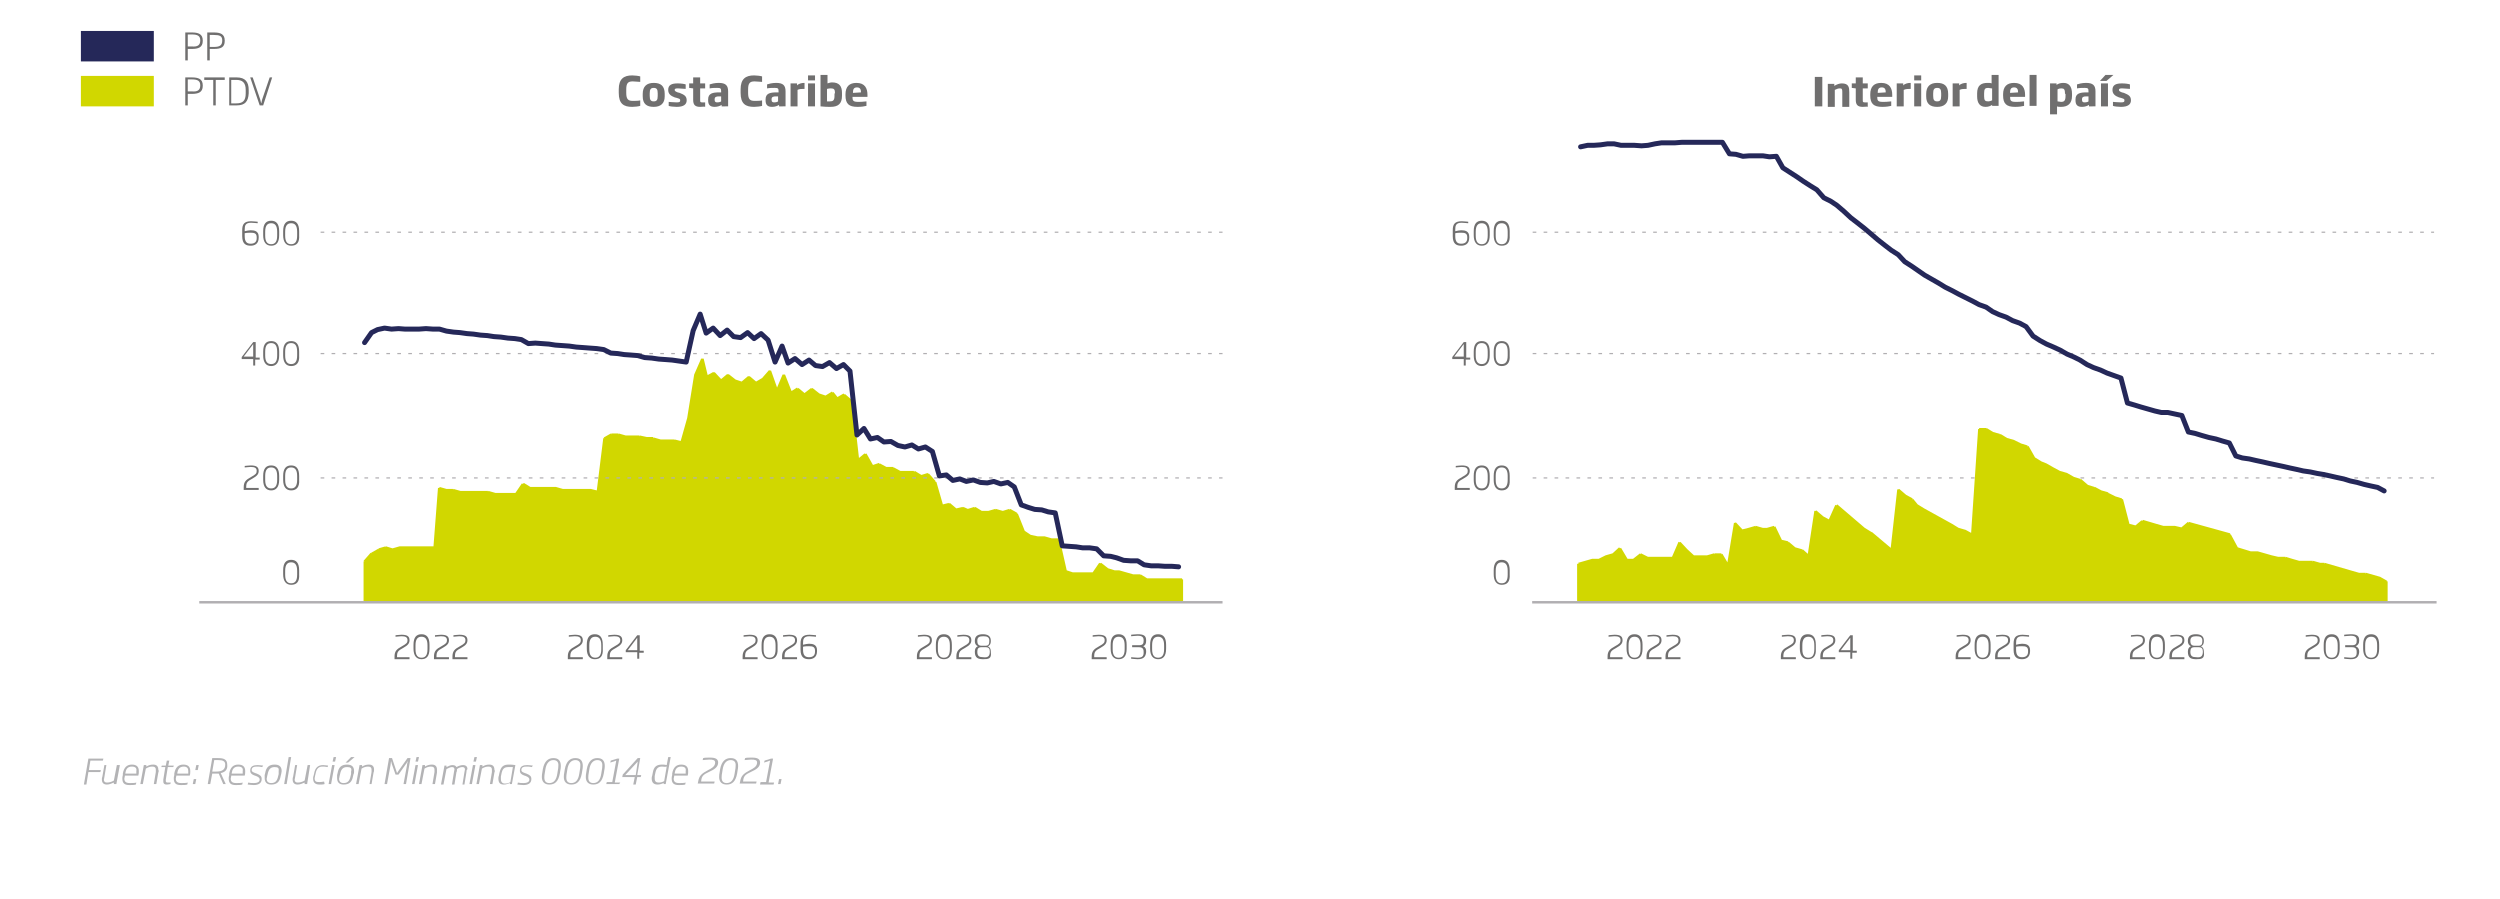 <?xml version="1.0" encoding="utf-8"?>
<!-- Generator: Adobe Illustrator 24.2.3, SVG Export Plug-In . SVG Version: 6.00 Build 0)  -->
<svg version="1.1" id="Capa_1" xmlns="http://www.w3.org/2000/svg" xmlns:xlink="http://www.w3.org/1999/xlink" x="0px" y="0px"
	 viewBox="0 0 500.6 180" style="enable-background:new 0 0 500.6 180;" xml:space="preserve">
<style type="text/css">
	.st0{fill:#B3B3B5;}
	.st1{fill:#706F6F;}
	.st2{clip-path:url(#SVGID_2_);}
	.st3{fill:#252859;}
	.st4{fill:#D1D700;}
	.st5{fill:none;stroke:#B1AFB2;stroke-width:0.247;stroke-miterlimit:10;stroke-dasharray:0.733,1.461;}
	.st6{fill:none;stroke:#252859;stroke-linecap:round;stroke-linejoin:round;stroke-miterlimit:10;}
	.st7{fill:none;stroke:#B1AFB2;stroke-width:0.496;stroke-miterlimit:10;}
</style>
<g>
	<path class="st0" d="M20.6,152.3h-2.5l-0.3,1.9h2.4l-0.1,0.4h-2.4l-0.4,2.5h-0.5l0.9-5.2h3L20.6,152.3z"/>
	<path class="st0" d="M23.3,157h-0.5l0-0.3c-0.5,0.2-0.9,0.4-1.4,0.4c-0.7,0-1-0.4-1-1c0-0.2,0-0.4,0.1-0.6l0.4-2.3h0.4l-0.4,2.4
		c0,0.2-0.1,0.4-0.1,0.5c0,0.4,0.2,0.6,0.6,0.6c0.4,0,0.9-0.1,1.4-0.4l0.6-3.1H24L23.3,157z"/>
	<path class="st0" d="M27.7,155.3H25l0,0.1c0,0.2-0.1,0.3-0.1,0.5c0,0.6,0.3,0.9,1.1,0.9c0.4,0,1,0,1.3-0.1l-0.1,0.4
		c-0.3,0.1-0.8,0.1-1.3,0.1c-1,0-1.4-0.4-1.4-1.3c0-0.2,0-0.4,0.1-0.7l0-0.3c0.2-1.2,0.8-1.8,1.8-1.8c0.9,0,1.4,0.4,1.4,1.3
		C27.8,154.7,27.8,155,27.7,155.3z M26.4,153.5c-0.9,0-1.2,0.6-1.3,1.3l0,0.1h2.2c0-0.2,0-0.4,0-0.5
		C27.4,153.9,27.2,153.5,26.4,153.5z"/>
	<path class="st0" d="M31.7,154.7l-0.4,2.3h-0.5l0.4-2.4c0-0.2,0-0.3,0-0.5c0-0.4-0.2-0.6-0.7-0.6c-0.4,0-0.8,0.1-1.3,0.4l-0.6,3.1
		h-0.5l0.7-3.8h0.5l0,0.3c0.5-0.3,0.9-0.4,1.4-0.4c0.7,0,1,0.4,1,1C31.8,154.3,31.8,154.5,31.7,154.7z"/>
	<path class="st0" d="M34.7,153.6h-1.1l-0.4,2.5c0,0.2,0,0.3,0,0.3c0,0.2,0.1,0.3,0.4,0.3c0.2,0,0.4,0,0.6,0l-0.1,0.3
		c-0.1,0-0.4,0.1-0.7,0.1c-0.5,0-0.7-0.2-0.7-0.6c0-0.1,0-0.2,0-0.4l0.4-2.5l-0.8,0l0.1-0.3h0.8l0.2-1h0.5l-0.2,1h1.1L34.7,153.6z"
		/>
	<path class="st0" d="M38,155.3h-2.7l0,0.1c0,0.2-0.1,0.3-0.1,0.5c0,0.6,0.3,0.9,1.1,0.9c0.4,0,1,0,1.3-0.1l-0.1,0.4
		c-0.3,0.1-0.8,0.1-1.3,0.1c-1,0-1.4-0.4-1.4-1.3c0-0.2,0-0.4,0.1-0.7l0-0.3c0.2-1.2,0.8-1.8,1.8-1.8c0.9,0,1.4,0.4,1.4,1.3
		C38.1,154.7,38.1,155,38,155.3z M36.8,153.5c-0.9,0-1.2,0.6-1.3,1.3l0,0.1h2.2c0-0.2,0-0.4,0-0.5C37.7,153.9,37.5,153.5,36.8,153.5
		z"/>
	<path class="st0" d="M38.6,157l0.2-1h0.5l-0.2,1H38.6z M39.1,154.2l0.2-1h0.5l-0.2,1H39.1z"/>
	<path class="st0" d="M44.2,154.8l1,2.2h-0.5l-0.9-2.1c-0.2,0-0.4,0-0.5,0c-0.3,0-0.5,0-0.8,0l-0.4,2.1h-0.5l0.9-5.2
		c0.4,0,0.8,0,1.2,0c1,0,1.8,0.2,1.8,1.3C45.6,154,45.2,154.6,44.2,154.8z M43.7,152.2c-0.3,0-0.6,0-0.8,0l-0.4,2.3
		c0.3,0,0.5,0,0.8,0c1.2,0,1.8-0.4,1.8-1.4C45.1,152.4,44.6,152.2,43.7,152.2z"/>
	<path class="st0" d="M49,155.3h-2.7l0,0.1c0,0.2-0.1,0.3-0.1,0.5c0,0.6,0.3,0.9,1.1,0.9c0.4,0,1,0,1.3-0.1l-0.1,0.4
		c-0.3,0.1-0.8,0.1-1.3,0.1c-1,0-1.4-0.4-1.4-1.3c0-0.2,0-0.4,0.1-0.7l0-0.3c0.2-1.2,0.8-1.8,1.8-1.8c0.9,0,1.4,0.4,1.4,1.3
		C49.1,154.7,49.1,155,49,155.3z M47.7,153.5c-0.9,0-1.2,0.6-1.3,1.3l0,0.1h2.2c0-0.2,0-0.4,0-0.5C48.7,153.9,48.5,153.5,47.7,153.5
		z"/>
	<path class="st0" d="M52.5,153.6c-0.4-0.1-0.8-0.1-1.1-0.1c-0.5,0-1,0.1-1,0.7c0,0.3,0.2,0.4,0.7,0.6l0.3,0.1c0.7,0.3,1,0.5,1,1.1
		c0,0.8-0.6,1.2-1.6,1.2c-0.5,0-1-0.1-1.2-0.1l0.1-0.4c0.4,0.1,0.7,0.1,1.2,0.1c0.6,0,1.1-0.2,1.1-0.7c0-0.3-0.2-0.5-0.7-0.7
		l-0.3-0.1c-0.6-0.2-0.9-0.5-0.9-1c0-0.9,0.7-1.1,1.5-1.1c0.5,0,0.9,0.1,1.1,0.1L52.5,153.6z"/>
	<path class="st0" d="M56.3,155l-0.1,0.4c-0.2,1.2-0.8,1.7-1.9,1.7c-0.9,0-1.3-0.5-1.3-1.3c0-0.2,0-0.4,0-0.6l0.1-0.4
		c0.2-1.2,0.8-1.7,1.9-1.7c0.9,0,1.4,0.4,1.4,1.3C56.4,154.6,56.3,154.9,56.3,155z M55,153.6c-0.8,0-1.2,0.4-1.4,1.4l-0.1,0.4
		c0,0.2-0.1,0.4-0.1,0.5c0,0.6,0.3,0.9,0.9,0.9c0.8,0,1.2-0.4,1.4-1.4l0.1-0.4c0-0.2,0-0.4,0-0.5C55.9,153.8,55.7,153.6,55,153.6z"
		/>
	<path class="st0" d="M57.4,157h-0.5l0.9-5.4h0.5L57.4,157z"/>
	<path class="st0" d="M61.5,157H61l0-0.3c-0.5,0.2-0.9,0.4-1.4,0.4c-0.7,0-1-0.4-1-1c0-0.2,0-0.4,0.1-0.6l0.4-2.3h0.4l-0.4,2.4
		c0,0.2-0.1,0.4-0.1,0.5c0,0.4,0.2,0.6,0.6,0.6c0.4,0,0.9-0.1,1.4-0.4l0.6-3.1h0.5L61.5,157z"/>
	<path class="st0" d="M65.6,153.6c-0.5-0.1-0.8-0.1-1-0.1c-0.7,0-1.2,0.3-1.4,1.4l-0.1,0.4c0,0.2-0.1,0.4-0.1,0.5
		c0,0.7,0.3,0.8,0.9,0.8c0.2,0,0.5,0,1-0.1L65,157c-0.3,0.1-0.6,0.1-1,0.1c-0.9,0-1.3-0.4-1.3-1.2c0-0.2,0-0.4,0.1-0.6l0.1-0.4
		c0.2-1.2,0.8-1.7,1.8-1.7c0.4,0,0.8,0.1,1,0.1L65.6,153.6z"/>
	<path class="st0" d="M66.3,157h-0.5l0.7-3.8H67L66.3,157z M67.1,152.5h-0.5l0.2-0.9h0.5L67.1,152.5z"/>
	<path class="st0" d="M70.8,155l-0.1,0.4c-0.2,1.2-0.8,1.7-1.9,1.7c-0.9,0-1.3-0.5-1.3-1.3c0-0.2,0-0.4,0-0.6l0.1-0.4
		c0.2-1.2,0.8-1.7,1.9-1.7c0.9,0,1.4,0.4,1.4,1.3C70.9,154.6,70.9,154.9,70.8,155z M69.5,153.6c-0.8,0-1.2,0.4-1.4,1.4l-0.1,0.4
		c0,0.2-0.1,0.4-0.1,0.5c0,0.6,0.3,0.9,0.9,0.9c0.8,0,1.2-0.4,1.4-1.4l0.1-0.4c0-0.2,0-0.4,0-0.5C70.5,153.8,70.2,153.6,69.5,153.6z
		 M69.7,152.7h-0.5l1.1-1.1H71L69.7,152.7z"/>
	<path class="st0" d="M74.8,154.7l-0.4,2.3H74l0.4-2.4c0-0.2,0-0.3,0-0.5c0-0.4-0.2-0.6-0.7-0.6c-0.4,0-0.8,0.1-1.3,0.4l-0.6,3.1
		h-0.5l0.7-3.8h0.5l0,0.3c0.5-0.3,0.9-0.4,1.4-0.4c0.7,0,1,0.4,1,1C74.9,154.3,74.9,154.5,74.8,154.7z"/>
	<path class="st0" d="M81.3,157h-0.5l0.7-3.8c0-0.3,0.1-0.5,0.2-0.8h0c-0.2,0.2-0.3,0.5-0.5,0.7l-1.4,2h-0.6l-0.7-2
		c-0.1-0.2-0.1-0.5-0.2-0.7h0c0,0.3-0.1,0.5-0.1,0.8l-0.7,3.8h-0.5l0.9-5.2h0.6l0.8,2.4c0.1,0.2,0.1,0.4,0.2,0.6h0
		c0.1-0.2,0.3-0.4,0.4-0.6l1.7-2.4h0.6L81.3,157z"/>
	<path class="st0" d="M83,157h-0.5l0.7-3.8h0.5L83,157z M83.7,152.5h-0.5l0.2-0.9h0.5L83.7,152.5z"/>
	<path class="st0" d="M87.5,154.7l-0.4,2.3h-0.5l0.4-2.4c0-0.2,0-0.3,0-0.5c0-0.4-0.2-0.6-0.7-0.6c-0.4,0-0.8,0.1-1.3,0.4l-0.6,3.1
		h-0.5l0.7-3.8h0.5l0,0.3c0.5-0.3,0.9-0.4,1.4-0.4c0.7,0,1,0.4,1,1C87.5,154.3,87.5,154.5,87.5,154.7z"/>
	<path class="st0" d="M93.4,154.6l-0.4,2.5h-0.4l0.4-2.5c0-0.2,0.1-0.3,0.1-0.5c0-0.3-0.1-0.5-0.5-0.5c-0.3,0-0.7,0.1-1.1,0.4v0.1
		c0,0.2,0,0.4-0.1,0.5l-0.4,2.5h-0.5l0.4-2.5c0-0.2,0.1-0.4,0.1-0.5c0-0.3-0.1-0.5-0.5-0.5c-0.3,0-0.7,0.2-1.1,0.4l-0.6,3.1h-0.5
		l0.7-3.8h0.4l0,0.3c0.4-0.2,0.8-0.4,1.2-0.4c0.5,0,0.7,0.2,0.8,0.4c0.5-0.3,1-0.4,1.3-0.4c0.7,0,0.9,0.4,0.9,0.8
		C93.4,154.2,93.4,154.4,93.4,154.6z"/>
	<path class="st0" d="M94.5,157H94l0.7-3.8h0.5L94.5,157z M95.3,152.5h-0.5l0.2-0.9h0.5L95.3,152.5z"/>
	<path class="st0" d="M99,154.7l-0.4,2.3h-0.5l0.4-2.4c0-0.2,0-0.3,0-0.5c0-0.4-0.2-0.6-0.7-0.6c-0.4,0-0.8,0.1-1.3,0.4l-0.6,3.1
		h-0.5l0.7-3.8h0.5l0,0.3c0.5-0.3,0.9-0.4,1.4-0.4c0.7,0,1,0.4,1,1C99.1,154.3,99.1,154.5,99,154.7z"/>
	<path class="st0" d="M102.1,157l0-0.2c-0.3,0.1-0.7,0.3-1.2,0.3c-0.8,0-1.1-0.4-1.1-1.2c0-0.2,0-0.4,0.1-0.6l0.1-0.5
		c0.3-1.4,0.9-1.7,1.9-1.7c0.3,0,0.8,0,1.3,0.1l-0.7,3.8H102.1z M102.7,153.6c-0.4,0-0.7,0-0.9,0c-0.8,0-1.2,0.3-1.4,1.4l-0.1,0.5
		c0,0.2,0,0.3,0,0.5c0,0.6,0.3,0.9,0.8,0.9c0.4,0,0.8-0.1,1.1-0.3L102.7,153.6z"/>
	<path class="st0" d="M106.5,153.6c-0.4-0.1-0.8-0.1-1.1-0.1c-0.5,0-1,0.1-1,0.7c0,0.3,0.2,0.4,0.7,0.6l0.3,0.1c0.7,0.3,1,0.5,1,1.1
		c0,0.8-0.6,1.2-1.6,1.2c-0.5,0-1-0.1-1.2-0.1l0.1-0.4c0.4,0.1,0.7,0.1,1.2,0.1c0.6,0,1.1-0.2,1.1-0.7c0-0.3-0.2-0.5-0.7-0.7
		l-0.3-0.1c-0.6-0.2-0.9-0.5-0.9-1c0-0.9,0.7-1.1,1.5-1.1c0.5,0,0.9,0.1,1.1,0.1L106.5,153.6z"/>
	<path class="st0" d="M112.1,154.9c-0.3,1.6-1,2.2-2.1,2.2c-0.9,0-1.5-0.5-1.5-1.5c0-0.3,0-0.5,0.2-1.6c0.3-1.6,1.1-2.2,2.1-2.2
		c1,0,1.5,0.5,1.5,1.6C112.3,153.6,112.3,153.8,112.1,154.9z M110.8,152.2c-0.7,0-1.4,0.5-1.6,1.9c-0.2,1.1-0.2,1.3-0.2,1.6
		c0,0.8,0.4,1.1,1,1.1c0.8,0,1.4-0.5,1.6-1.9c0.2-1.1,0.2-1.3,0.2-1.5C111.9,152.5,111.4,152.2,110.8,152.2z"/>
	<path class="st0" d="M116.5,154.9c-0.3,1.6-1,2.2-2.1,2.2c-0.9,0-1.5-0.5-1.5-1.5c0-0.3,0-0.5,0.2-1.6c0.3-1.6,1.1-2.2,2.1-2.2
		c1,0,1.5,0.5,1.5,1.6C116.7,153.6,116.7,153.8,116.5,154.9z M115.2,152.2c-0.7,0-1.4,0.5-1.6,1.9c-0.2,1.1-0.2,1.3-0.2,1.6
		c0,0.8,0.4,1.1,1,1.1c0.8,0,1.4-0.5,1.6-1.9c0.2-1.1,0.2-1.3,0.2-1.5C116.3,152.5,115.8,152.2,115.2,152.2z"/>
	<path class="st0" d="M120.9,154.9c-0.3,1.6-1,2.2-2.1,2.2c-0.9,0-1.5-0.5-1.5-1.5c0-0.3,0-0.5,0.2-1.6c0.3-1.6,1.1-2.2,2.1-2.2
		c1,0,1.5,0.5,1.5,1.6C121.1,153.6,121.1,153.8,120.9,154.9z M119.6,152.2c-0.7,0-1.4,0.5-1.6,1.9c-0.2,1.1-0.2,1.3-0.2,1.6
		c0,0.8,0.4,1.1,1,1.1c0.8,0,1.4-0.5,1.6-1.9c0.2-1.1,0.2-1.3,0.2-1.5C120.7,152.5,120.2,152.2,119.6,152.2z"/>
	<path class="st0" d="M121.4,157l0.1-0.4l1.1,0l0.8-4.3l-1.2,0.4l0.1-0.4l1.3-0.4h0.4l-0.9,4.8l1.1,0L124,157H121.4z"/>
	<path class="st0" d="M127.6,155.6l-0.3,1.5h-0.5l0.3-1.5h-2.5l0.1-0.5l3-3.3h0.5l-0.6,3.4h0.8l-0.1,0.4H127.6z M127.7,152.5
		l-2.5,2.7h2.1L127.7,152.5z"/>
	<path class="st0" d="M133.3,157h-0.4l0-0.2c-0.3,0.1-0.7,0.3-1.2,0.3c-0.8,0-1.2-0.4-1.2-1.2c0-0.2,0-0.4,0.1-0.6l0.1-0.5
		c0.2-1.4,0.9-1.7,1.9-1.7c0.3,0,0.5,0,0.9,0.1l0.3-1.6h0.5L133.3,157z M132.6,153.5c-0.8,0-1.2,0.3-1.4,1.4l-0.1,0.5
		c0,0.2,0,0.4,0,0.5c0,0.6,0.3,0.8,0.8,0.8c0.4,0,0.8-0.1,1.1-0.3l0.5-2.9C133.1,153.6,132.8,153.5,132.6,153.5z"/>
	<path class="st0" d="M137.7,155.3H135l0,0.1c0,0.2-0.1,0.3-0.1,0.5c0,0.6,0.3,0.9,1.1,0.9c0.4,0,1,0,1.3-0.1l-0.1,0.4
		c-0.3,0.1-0.8,0.1-1.3,0.1c-1,0-1.4-0.4-1.4-1.3c0-0.2,0-0.4,0.1-0.7l0-0.3c0.2-1.2,0.8-1.8,1.8-1.8c0.9,0,1.4,0.4,1.4,1.3
		C137.8,154.7,137.8,155,137.7,155.3z M136.4,153.5c-0.9,0-1.2,0.6-1.3,1.3l0,0.1h2.2c0-0.2,0-0.4,0-0.5
		C137.4,153.9,137.2,153.5,136.4,153.5z"/>
	<path class="st0" d="M139.7,157l0.1-0.5c0.2-1.2,0.7-1.6,2-2.3c0.6-0.3,1.4-0.7,1.4-1.5c0-0.5-0.4-0.6-1.2-0.6
		c-0.4,0-1,0.1-1.3,0.1l0.1-0.4c0.3-0.1,0.8-0.1,1.4-0.1c1.1,0,1.6,0.3,1.6,1c0,0.9-0.8,1.4-1.7,1.8c-1.3,0.6-1.6,0.9-1.7,1.9l0,0.1
		h2.7l-0.1,0.4H139.7z"/>
	<path class="st0" d="M147.6,154.9c-0.3,1.6-1,2.2-2.1,2.2c-0.9,0-1.5-0.5-1.5-1.5c0-0.3,0-0.5,0.2-1.6c0.3-1.6,1.1-2.2,2.1-2.2
		c1,0,1.5,0.5,1.5,1.6C147.8,153.6,147.8,153.8,147.6,154.9z M146.3,152.2c-0.7,0-1.4,0.5-1.6,1.9c-0.2,1.1-0.2,1.3-0.2,1.6
		c0,0.8,0.4,1.1,1,1.1c0.8,0,1.4-0.5,1.6-1.9c0.2-1.1,0.2-1.3,0.2-1.5C147.4,152.5,146.9,152.2,146.3,152.2z"/>
	<path class="st0" d="M148.1,157l0.1-0.5c0.2-1.2,0.7-1.6,2-2.3c0.6-0.3,1.4-0.7,1.4-1.5c0-0.5-0.4-0.6-1.2-0.6
		c-0.4,0-1,0.1-1.3,0.1l0.1-0.4c0.3-0.1,0.8-0.1,1.4-0.1c1.1,0,1.6,0.3,1.6,1c0,0.9-0.8,1.4-1.7,1.8c-1.3,0.6-1.6,0.9-1.7,1.9l0,0.1
		h2.7l-0.1,0.4H148.1z"/>
	<path class="st0" d="M152.2,157l0.1-0.4l1.1,0l0.8-4.3l-1.2,0.4l0.1-0.4l1.3-0.4h0.4l-0.9,4.8l1.1,0l-0.1,0.4H152.2z"/>
	<path class="st0" d="M155.8,157l0.2-1h0.5l-0.2,1H155.8z"/>
</g>
<g>
	<path class="st1" d="M126.6,21.4c-1.7,0-2.7-0.6-2.7-2.8v-0.7c0-2.1,1-2.8,2.7-2.8c0.5,0,1.3,0.1,1.6,0.2v1.1c-0.4,0-1-0.1-1.5-0.1
		c-0.9,0-1.3,0.3-1.3,1.6v0.7c0,1.3,0.4,1.6,1.3,1.6c0.5,0,1.1,0,1.5-0.1v1.1C127.9,21.3,127.1,21.4,126.6,21.4z"/>
	<path class="st1" d="M130.9,21.4c-1.4,0-2.2-0.6-2.2-2.1v-0.5c0-1.5,0.8-2.2,2.2-2.2c1.4,0,2.2,0.6,2.2,2.2v0.5
		C133.1,20.7,132.3,21.4,130.9,21.4z M131.7,18.7c0-0.8-0.2-1.1-0.8-1.1c-0.6,0-0.8,0.3-0.8,1.1v0.5c0,0.8,0.2,1.1,0.8,1.1
		c0.6,0,0.8-0.3,0.8-1.1V18.7z"/>
	<path class="st1" d="M135.5,21.4c-0.6,0-1.4-0.1-1.6-0.2v-0.8c0.2,0,0.9,0.1,1.6,0.1c0.6,0,0.7-0.1,0.7-0.4c0-0.3-0.1-0.3-0.7-0.5
		l-0.4-0.1c-0.8-0.3-1.3-0.7-1.3-1.5c0-1,0.7-1.3,1.9-1.3c0.7,0,1.3,0.1,1.6,0.2v0.9c-0.5,0-1-0.1-1.5-0.1c-0.4,0-0.7,0-0.7,0.3
		c0,0.2,0.1,0.3,0.6,0.5l0.4,0.1c1,0.4,1.4,0.7,1.4,1.5C137.5,20.9,136.9,21.4,135.5,21.4z"/>
	<path class="st1" d="M140.2,21.4c-1,0-1.4-0.4-1.4-1.4v-2.3l-0.8-0.1v-0.9h0.8v-1.2h1.4v1.2h1v1h-1V20c0,0.4,0,0.5,0.4,0.5
		c0.2,0,0.5,0,0.6,0v0.9C141.1,21.3,140.6,21.4,140.2,21.4z"/>
	<path class="st1" d="M144.5,21.3V21c-0.3,0.2-0.8,0.4-1.4,0.4c-0.9,0-1.3-0.4-1.3-1.3v-0.2c0-1.2,0.9-1.4,2.2-1.4h0.4v-0.2
		c0-0.6-0.1-0.7-0.8-0.7c-0.4,0-1,0-1.5,0.1v-0.8c0.3-0.1,1-0.3,1.8-0.3c1.4,0,1.9,0.5,1.9,1.7v3H144.5z M144.5,19.3H144
		c-0.6,0-0.9,0.1-0.9,0.6V20c0,0.4,0.2,0.5,0.5,0.5c0.4,0,0.7-0.1,0.8-0.2V19.3z"/>
	<path class="st1" d="M151,21.4c-1.7,0-2.7-0.6-2.7-2.8v-0.7c0-2.1,1-2.8,2.7-2.8c0.5,0,1.3,0.1,1.6,0.2v1.1c-0.4,0-1-0.1-1.5-0.1
		c-0.9,0-1.3,0.3-1.3,1.6v0.7c0,1.3,0.4,1.6,1.3,1.6c0.5,0,1.1,0,1.5-0.1v1.1C152.3,21.3,151.5,21.4,151,21.4z"/>
	<path class="st1" d="M156,21.3V21c-0.3,0.2-0.8,0.4-1.4,0.4c-0.9,0-1.3-0.4-1.3-1.3v-0.2c0-1.2,0.9-1.4,2.2-1.4h0.4v-0.2
		c0-0.6-0.1-0.7-0.8-0.7c-0.4,0-1,0-1.5,0.1v-0.8c0.3-0.1,1-0.3,1.8-0.3c1.4,0,1.9,0.5,1.9,1.7v3H156z M155.9,19.3h-0.5
		c-0.6,0-0.9,0.1-0.9,0.6V20c0,0.4,0.2,0.5,0.5,0.5c0.4,0,0.7-0.1,0.8-0.2V19.3z"/>
	<path class="st1" d="M159.7,18v3.3h-1.4v-4.6h1.3v0.4c0.4-0.4,1-0.5,1.5-0.5v1.2C160.6,17.8,160,17.8,159.7,18z"/>
	<path class="st1" d="M161.8,16.1v-1h1.4v1H161.8z M161.8,21.3v-4.6h1.4v4.6H161.8z"/>
	<path class="st1" d="M166.3,21.4c-0.6,0-1.1,0-2-0.1V15h1.4v1.7c0.3-0.1,0.6-0.2,0.9-0.2c1.4,0,2,0.7,2,2.1v0.6
		C168.6,20.8,167.8,21.4,166.3,21.4z M167.2,18.7c0-0.8-0.2-1-0.8-1c-0.2,0-0.5,0-0.8,0.1v2.5c0.1,0,0.4,0,0.6,0
		c0.6,0,0.9-0.2,0.9-1.1V18.7z"/>
	<path class="st1" d="M170.7,19.4L170.7,19.4c0,0.7,0.1,1,1.1,1c0.5,0,0.9,0,1.7-0.1v0.9c-0.4,0.1-1,0.2-1.8,0.2
		c-1.7,0-2.4-0.6-2.4-2.3v-0.2c0-1.6,0.8-2.3,2.2-2.3c1.7,0,2.2,1.1,2.2,2.4v0.4H170.7z M172.4,18.5c0-0.5-0.1-1-0.8-1
		c-0.7,0-0.8,0.5-0.8,1v0.1L172.4,18.5L172.4,18.5z"/>
</g>
<g>
	<path class="st1" d="M363.4,21.3v-5.9h1.5v5.9H363.4z"/>
	<path class="st1" d="M368.9,21.3v-2.9c0-0.6-0.1-0.7-0.5-0.7c-0.3,0-0.6,0.1-1,0.3v3.4H366v-4.6h1.3v0.4c0.5-0.3,1-0.5,1.5-0.5
		c1.4,0,1.5,0.8,1.5,1.8v2.9H368.9z"/>
	<path class="st1" d="M373,21.4c-1,0-1.4-0.4-1.4-1.4v-2.3l-0.8-0.1v-0.9h0.8v-1.2h1.4v1.2h1v1h-1V20c0,0.4,0,0.5,0.4,0.5
		c0.2,0,0.5,0,0.6,0v0.9C373.9,21.3,373.5,21.4,373,21.4z"/>
	<path class="st1" d="M375.9,19.4L375.9,19.4c0,0.7,0.1,1,1.1,1c0.5,0,0.9,0,1.7-0.1v0.9c-0.4,0.1-1,0.2-1.8,0.2
		c-1.7,0-2.4-0.6-2.4-2.3v-0.2c0-1.6,0.8-2.3,2.2-2.3c1.7,0,2.2,1.1,2.2,2.4v0.4H375.9z M377.6,18.5c0-0.5-0.1-1-0.8-1
		c-0.7,0-0.8,0.5-0.8,1v0.1L377.6,18.5L377.6,18.5z"/>
	<path class="st1" d="M381.2,18v3.3h-1.4v-4.6h1.3v0.4c0.4-0.4,1-0.5,1.5-0.5v1.2C382.1,17.8,381.6,17.8,381.2,18z"/>
	<path class="st1" d="M383.3,16.1v-1h1.4v1H383.3z M383.3,21.3v-4.6h1.4v4.6H383.3z"/>
	<path class="st1" d="M387.9,21.4c-1.4,0-2.2-0.6-2.2-2.1v-0.5c0-1.5,0.8-2.2,2.2-2.2c1.4,0,2.2,0.6,2.2,2.2v0.5
		C390.1,20.7,389.3,21.4,387.9,21.4z M388.7,18.7c0-0.8-0.2-1.1-0.8-1.1c-0.6,0-0.8,0.3-0.8,1.1v0.5c0,0.8,0.2,1.1,0.8,1.1
		c0.6,0,0.8-0.3,0.8-1.1V18.7z"/>
	<path class="st1" d="M392.4,18v3.3H391v-4.6h1.3v0.4c0.4-0.4,1-0.5,1.5-0.5v1.2C393.3,17.8,392.7,17.8,392.4,18z"/>
	<path class="st1" d="M398.9,21.3V21c-0.3,0.2-0.7,0.4-1.3,0.4c-1.1,0-1.7-0.7-1.7-2.1v-0.6c0-1.6,0.8-2.1,2.1-2.1
		c0.3,0,0.6,0,0.8,0.1V15h1.4v6.2H398.9z M398.8,17.7c-0.2,0-0.5-0.1-0.7-0.1c-0.6,0-0.8,0.2-0.8,1.1v0.6c0,0.8,0.2,1,0.8,1
		c0.3,0,0.5-0.1,0.8-0.2V17.7z"/>
	<path class="st1" d="M402.5,19.4L402.5,19.4c0,0.7,0.1,1,1.1,1c0.5,0,0.9,0,1.7-0.1v0.9c-0.4,0.1-1,0.2-1.8,0.2
		c-1.7,0-2.4-0.6-2.4-2.3v-0.2c0-1.6,0.8-2.3,2.2-2.3c1.7,0,2.2,1.1,2.2,2.4v0.4H402.5z M404.1,18.5c0-0.5-0.1-1-0.8-1
		c-0.7,0-0.8,0.5-0.8,1v0.1L404.1,18.5L404.1,18.5z"/>
	<path class="st1" d="M406.4,21.3V15h1.4v6.2H406.4z"/>
	<path class="st1" d="M412.7,21.4c-0.3,0-0.6,0-0.8-0.1v1.6h-1.4v-6.2h1.3V17c0.4-0.3,0.9-0.4,1.4-0.4c1,0,1.7,0.6,1.7,2.2v0.4
		C414.9,20.8,414,21.4,412.7,21.4z M413.5,18.8c0-0.9-0.2-1.1-0.7-1.1c-0.2,0-0.5,0-0.8,0.2v2.4c0.2,0,0.5,0.1,0.7,0.1
		c0.6,0,0.9-0.2,0.9-1.2V18.8z"/>
	<path class="st1" d="M418.3,21.3V21c-0.3,0.2-0.8,0.4-1.4,0.4c-0.9,0-1.3-0.4-1.3-1.3v-0.2c0-1.2,0.9-1.4,2.2-1.4h0.4v-0.2
		c0-0.6-0.1-0.7-0.8-0.7c-0.4,0-1,0-1.5,0.1v-0.8c0.3-0.1,1-0.3,1.8-0.3c1.4,0,1.9,0.5,1.9,1.7v3H418.3z M418.3,19.3h-0.5
		c-0.6,0-0.9,0.1-0.9,0.6V20c0,0.4,0.2,0.5,0.5,0.5c0.4,0,0.7-0.1,0.8-0.2V19.3z"/>
	<path class="st1" d="M421.8,16.2h-1.3l1.1-1.2h1.6L421.8,16.2z M420.7,21.3v-4.6h1.4v4.6H420.7z"/>
	<path class="st1" d="M424.7,21.4c-0.6,0-1.4-0.1-1.6-0.2v-0.8c0.2,0,0.9,0.1,1.6,0.1c0.6,0,0.7-0.1,0.7-0.4c0-0.3-0.1-0.3-0.7-0.5
		l-0.4-0.1c-0.8-0.3-1.3-0.7-1.3-1.5c0-1,0.7-1.3,1.9-1.3c0.7,0,1.3,0.1,1.6,0.2v0.9c-0.5,0-1-0.1-1.5-0.1c-0.4,0-0.7,0-0.7,0.3
		c0,0.2,0.1,0.3,0.6,0.5l0.4,0.1c1,0.4,1.4,0.7,1.4,1.5C426.7,20.9,426.1,21.4,424.7,21.4z"/>
</g>
<g>
	<defs>
		<rect id="SVGID_1_" x="7.2" y="6.2" width="481.7" height="164.8"/>
	</defs>
	<clipPath id="SVGID_2_">
		<use xlink:href="#SVGID_1_"  style="overflow:visible;"/>
	</clipPath>
	<g class="st2">
		<path class="st1" d="M38.4,9.8c-0.2,0-0.5,0-0.8,0v2.3h-0.5V6.5c0.5,0,0.9,0,1.3,0c1.3,0,2.2,0.3,2.2,1.6v0.1
			C40.6,9.5,39.7,9.8,38.4,9.8z M40.1,8.1c0-0.9-0.5-1.2-1.7-1.2c-0.3,0-0.6,0-0.8,0v2.4c0.3,0,0.6,0,0.8,0
			C39.5,9.4,40.1,9.1,40.1,8.1L40.1,8.1z"/>
		<path class="st1" d="M42.8,9.8c-0.2,0-0.5,0-0.8,0v2.3h-0.5V6.5c0.5,0,0.9,0,1.3,0c1.3,0,2.2,0.3,2.2,1.6v0.1
			C45,9.5,44.2,9.8,42.8,9.8z M44.5,8.1C44.5,7.2,44,7,42.8,7c-0.3,0-0.6,0-0.8,0v2.4c0.3,0,0.6,0,0.8,0C44,9.4,44.5,9.1,44.5,8.1
			L44.5,8.1z"/>
	</g>
</g>
<g>
	<path class="st1" d="M38.4,18.8c-0.2,0-0.5,0-0.8,0v2.3h-0.5v-5.6c0.5,0,0.9,0,1.3,0c1.3,0,2.2,0.3,2.2,1.6v0.1
		C40.6,18.5,39.7,18.8,38.4,18.8z M40.1,17.1c0-0.9-0.5-1.2-1.7-1.2c-0.3,0-0.6,0-0.8,0v2.4c0.3,0,0.6,0,0.8,0
		C39.5,18.4,40.1,18.1,40.1,17.1L40.1,17.1z"/>
	<path class="st1" d="M43.2,16v5.1h-0.5V16h-1.8v-0.5H45V16H43.2z"/>
	<path class="st1" d="M47.4,21.1c-0.6,0-1,0-1.5,0v-5.6c0.6,0,0.8,0,1.5,0c1.7,0,2.4,0.9,2.4,2.5v0.7C49.7,20.3,49.1,21.1,47.4,21.1
		z M49.2,18c0-1.5-0.7-2-1.9-2c-0.4,0-0.7,0-1,0v4.7c0.3,0,0.6,0,1,0c1.3,0,1.9-0.5,1.9-2V18z"/>
	<path class="st1" d="M52.7,21.1H52l-1.9-5.6h0.5l1.5,4.4c0.1,0.3,0.1,0.5,0.2,0.8h0c0.1-0.2,0.1-0.5,0.2-0.8l1.5-4.4h0.5L52.7,21.1
		z"/>
</g>
<rect x="16.2" y="6.2" class="st3" width="14.6" height="6.1"/>
<rect x="16.2" y="15.2" class="st4" width="14.6" height="6.1"/>
<g>
	<path class="st1" d="M79,132v-0.5c0-1.1,0.4-1.5,1.5-2.1c0.9-0.5,1.1-0.7,1.1-1.2c0-0.6-0.4-0.8-1.2-0.8c-0.4,0-0.9,0.1-1.2,0.1
		v-0.3c0.2,0,0.7-0.1,1.2-0.1c1.1,0,1.6,0.3,1.6,1.1c0,0.6-0.3,1-1.2,1.5c-1.1,0.6-1.3,0.8-1.3,1.8v0.1h2.5v0.4H79z"/>
	<path class="st1" d="M84.4,132c-1,0-1.6-0.7-1.6-2.1v-0.8c0-1.5,0.6-2.1,1.6-2.1c1,0,1.6,0.6,1.6,2.1v0.8
		C86,131.4,85.4,132,84.4,132z M85.6,129.2c0-1.3-0.5-1.7-1.2-1.7c-0.7,0-1.2,0.4-1.2,1.7v0.8c0,1.3,0.5,1.7,1.2,1.7
		c0.7,0,1.2-0.4,1.2-1.7V129.2z"/>
	<path class="st1" d="M86.9,132v-0.5c0-1.1,0.4-1.5,1.5-2.1c0.9-0.5,1.1-0.7,1.1-1.2c0-0.6-0.4-0.8-1.2-0.8c-0.4,0-0.9,0.1-1.2,0.1
		v-0.3c0.2,0,0.7-0.1,1.2-0.1c1.1,0,1.6,0.3,1.6,1.1c0,0.6-0.3,1-1.2,1.5c-1.1,0.6-1.3,0.8-1.3,1.8v0.1h2.5v0.4H86.9z"/>
	<path class="st1" d="M90.6,132v-0.5c0-1.1,0.4-1.5,1.5-2.1c0.9-0.5,1.1-0.7,1.1-1.2c0-0.6-0.4-0.8-1.2-0.8c-0.4,0-0.9,0.1-1.2,0.1
		v-0.3c0.2,0,0.7-0.1,1.2-0.1c1.1,0,1.6,0.3,1.6,1.1c0,0.6-0.3,1-1.2,1.5c-1.1,0.6-1.3,0.8-1.3,1.8v0.1h2.5v0.4H90.6z"/>
</g>
<g>
	<path class="st1" d="M321.9,132v-0.5c0-1.1,0.4-1.5,1.5-2.1c0.9-0.5,1.1-0.7,1.1-1.2c0-0.6-0.4-0.8-1.2-0.8c-0.4,0-0.9,0.1-1.2,0.1
		v-0.3c0.2,0,0.7-0.1,1.2-0.1c1.1,0,1.6,0.3,1.6,1.1c0,0.6-0.3,1-1.2,1.5c-1.1,0.6-1.3,0.8-1.3,1.8v0.1h2.5v0.4H321.9z"/>
	<path class="st1" d="M327.3,132c-1,0-1.6-0.7-1.6-2.1v-0.8c0-1.5,0.6-2.1,1.6-2.1c1,0,1.6,0.6,1.6,2.1v0.8
		C328.9,131.4,328.3,132,327.3,132z M328.5,129.2c0-1.3-0.5-1.7-1.2-1.7s-1.2,0.4-1.2,1.7v0.8c0,1.3,0.5,1.7,1.2,1.7
		s1.2-0.4,1.2-1.7V129.2z"/>
	<path class="st1" d="M329.7,132v-0.5c0-1.1,0.4-1.5,1.5-2.1c0.9-0.5,1.1-0.7,1.1-1.2c0-0.6-0.4-0.8-1.2-0.8c-0.4,0-0.9,0.1-1.2,0.1
		v-0.3c0.2,0,0.7-0.1,1.2-0.1c1.1,0,1.6,0.3,1.6,1.1c0,0.6-0.3,1-1.2,1.5c-1.1,0.6-1.3,0.8-1.3,1.8v0.1h2.5v0.4H329.7z"/>
	<path class="st1" d="M333.5,132v-0.5c0-1.1,0.4-1.5,1.5-2.1c0.9-0.5,1.1-0.7,1.1-1.2c0-0.6-0.4-0.8-1.2-0.8c-0.4,0-0.9,0.1-1.2,0.1
		v-0.3c0.2,0,0.7-0.1,1.2-0.1c1.1,0,1.6,0.3,1.6,1.1c0,0.6-0.3,1-1.2,1.5c-1.1,0.6-1.3,0.8-1.3,1.8v0.1h2.5v0.4H333.5z"/>
</g>
<g>
	<path class="st1" d="M113.7,132v-0.5c0-1.1,0.4-1.5,1.5-2.1c0.9-0.5,1.1-0.7,1.1-1.2c0-0.6-0.4-0.8-1.2-0.8c-0.4,0-0.9,0.1-1.2,0.1
		v-0.3c0.2,0,0.7-0.1,1.2-0.1c1.1,0,1.6,0.3,1.6,1.1c0,0.6-0.3,1-1.2,1.5c-1.1,0.6-1.3,0.8-1.3,1.8v0.1h2.5v0.4H113.7z"/>
	<path class="st1" d="M119.1,132c-1,0-1.6-0.7-1.6-2.1v-0.8c0-1.5,0.6-2.1,1.6-2.1c1,0,1.6,0.6,1.6,2.1v0.8
		C120.8,131.4,120.2,132,119.1,132z M120.4,129.2c0-1.3-0.5-1.7-1.2-1.7c-0.7,0-1.2,0.4-1.2,1.7v0.8c0,1.3,0.5,1.7,1.2,1.7
		c0.7,0,1.2-0.4,1.2-1.7V129.2z"/>
	<path class="st1" d="M121.6,132v-0.5c0-1.1,0.4-1.5,1.5-2.1c0.9-0.5,1.1-0.7,1.1-1.2c0-0.6-0.4-0.8-1.2-0.8c-0.4,0-0.9,0.1-1.2,0.1
		v-0.3c0.2,0,0.7-0.1,1.2-0.1c1.1,0,1.6,0.3,1.6,1.1c0,0.6-0.3,1-1.2,1.5c-1.1,0.6-1.3,0.8-1.3,1.8v0.1h2.5v0.4H121.6z"/>
	<path class="st1" d="M128,130.6v1.3h-0.4v-1.3h-2.3v-0.4l2.3-3h0.5v3.1h0.8v0.4H128z M127.6,127.7l-1.9,2.5h1.9V127.7z"/>
</g>
<g>
	<path class="st1" d="M356.6,132v-0.5c0-1.1,0.4-1.5,1.5-2.1c0.9-0.5,1.1-0.7,1.1-1.2c0-0.6-0.4-0.8-1.2-0.8c-0.4,0-0.9,0.1-1.2,0.1
		v-0.3c0.2,0,0.7-0.1,1.2-0.1c1.1,0,1.6,0.3,1.6,1.1c0,0.6-0.3,1-1.2,1.5c-1.1,0.6-1.3,0.8-1.3,1.8v0.1h2.5v0.4H356.6z"/>
	<path class="st1" d="M362,132c-1,0-1.6-0.7-1.6-2.1v-0.8c0-1.5,0.6-2.1,1.6-2.1c1,0,1.6,0.6,1.6,2.1v0.8
		C363.7,131.4,363.1,132,362,132z M363.3,129.2c0-1.3-0.5-1.7-1.2-1.7s-1.2,0.4-1.2,1.7v0.8c0,1.3,0.5,1.7,1.2,1.7s1.2-0.4,1.2-1.7
		V129.2z"/>
	<path class="st1" d="M364.5,132v-0.5c0-1.1,0.4-1.5,1.5-2.1c0.9-0.5,1.1-0.7,1.1-1.2c0-0.6-0.4-0.8-1.2-0.8c-0.4,0-0.9,0.1-1.2,0.1
		v-0.3c0.2,0,0.7-0.1,1.2-0.1c1.1,0,1.6,0.3,1.6,1.1c0,0.6-0.3,1-1.2,1.5c-1.1,0.6-1.3,0.8-1.3,1.8v0.1h2.5v0.4H364.5z"/>
	<path class="st1" d="M370.9,130.6v1.3h-0.4v-1.3h-2.3v-0.4l2.3-3h0.5v3.1h0.8v0.4H370.9z M370.5,127.7l-1.9,2.5h1.9V127.7z"/>
</g>
<g>
	<path class="st1" d="M148.7,132v-0.5c0-1.1,0.4-1.5,1.5-2.1c0.9-0.5,1.1-0.7,1.1-1.2c0-0.6-0.4-0.8-1.2-0.8c-0.4,0-0.9,0.1-1.2,0.1
		v-0.3c0.2,0,0.7-0.1,1.2-0.1c1.1,0,1.6,0.3,1.6,1.1c0,0.6-0.3,1-1.2,1.5c-1.1,0.6-1.3,0.8-1.3,1.8v0.1h2.5v0.4H148.7z"/>
	<path class="st1" d="M154.1,132c-1,0-1.6-0.7-1.6-2.1v-0.8c0-1.5,0.6-2.1,1.6-2.1c1,0,1.6,0.6,1.6,2.1v0.8
		C155.8,131.4,155.1,132,154.1,132z M155.3,129.2c0-1.3-0.5-1.7-1.2-1.7c-0.7,0-1.2,0.4-1.2,1.7v0.8c0,1.3,0.5,1.7,1.2,1.7
		c0.7,0,1.2-0.4,1.2-1.7V129.2z"/>
	<path class="st1" d="M156.6,132v-0.5c0-1.1,0.4-1.5,1.5-2.1c0.9-0.5,1.1-0.7,1.1-1.2c0-0.6-0.4-0.8-1.2-0.8c-0.4,0-0.9,0.1-1.2,0.1
		v-0.3c0.2,0,0.7-0.1,1.2-0.1c1.1,0,1.6,0.3,1.6,1.1c0,0.6-0.3,1-1.2,1.5c-1.1,0.6-1.3,0.8-1.3,1.8v0.1h2.5v0.4H156.6z"/>
	<path class="st1" d="M162,132c-0.9,0-1.7-0.3-1.7-1.9v-1.2c0-1.2,0.4-1.8,1.8-1.8c0.5,0,1.1,0.1,1.3,0.1v0.3
		c-0.3,0-0.8-0.1-1.3-0.1c-1.2,0-1.3,0.6-1.3,1.4v0.3c0.4-0.1,0.9-0.2,1.2-0.2c0.8,0,1.6,0.2,1.6,1.3v0.2
		C163.6,131.7,162.7,132,162,132z M163.2,130.3c0-0.8-0.5-0.9-1.2-0.9c-0.3,0-0.8,0-1.2,0.1v0.6c0,1.2,0.5,1.5,1.2,1.5
		c0.7,0,1.2-0.3,1.2-1.1V130.3z"/>
</g>
<g>
	<path class="st1" d="M391.6,132v-0.5c0-1.1,0.4-1.5,1.5-2.1c0.9-0.5,1.1-0.7,1.1-1.2c0-0.6-0.4-0.8-1.2-0.8c-0.4,0-0.9,0.1-1.2,0.1
		v-0.3c0.2,0,0.7-0.1,1.2-0.1c1.1,0,1.6,0.3,1.6,1.1c0,0.6-0.3,1-1.2,1.5c-1.1,0.6-1.3,0.8-1.3,1.8v0.1h2.5v0.4H391.6z"/>
	<path class="st1" d="M397,132c-1,0-1.6-0.7-1.6-2.1v-0.8c0-1.5,0.6-2.1,1.6-2.1c1,0,1.6,0.6,1.6,2.1v0.8
		C398.7,131.4,398,132,397,132z M398.2,129.2c0-1.3-0.5-1.7-1.2-1.7s-1.2,0.4-1.2,1.7v0.8c0,1.3,0.5,1.7,1.2,1.7s1.2-0.4,1.2-1.7
		V129.2z"/>
	<path class="st1" d="M399.5,132v-0.5c0-1.1,0.4-1.5,1.5-2.1c0.9-0.5,1.1-0.7,1.1-1.2c0-0.6-0.4-0.8-1.2-0.8c-0.4,0-0.9,0.1-1.2,0.1
		v-0.3c0.2,0,0.7-0.1,1.2-0.1c1.1,0,1.6,0.3,1.6,1.1c0,0.6-0.3,1-1.2,1.5c-1.1,0.6-1.3,0.8-1.3,1.8v0.1h2.5v0.4H399.5z"/>
	<path class="st1" d="M404.9,132c-0.9,0-1.7-0.3-1.7-1.9v-1.2c0-1.2,0.4-1.8,1.8-1.8c0.5,0,1.1,0.1,1.3,0.1v0.3
		c-0.3,0-0.8-0.1-1.3-0.1c-1.2,0-1.3,0.6-1.3,1.4v0.3c0.4-0.1,0.9-0.2,1.2-0.2c0.8,0,1.6,0.2,1.6,1.3v0.2
		C406.5,131.7,405.6,132,404.9,132z M406.1,130.3c0-0.8-0.5-0.9-1.2-0.9c-0.3,0-0.8,0-1.2,0.1v0.6c0,1.2,0.5,1.5,1.2,1.5
		c0.7,0,1.2-0.3,1.2-1.1V130.3z"/>
</g>
<g>
	<path class="st1" d="M183.6,132v-0.5c0-1.1,0.4-1.5,1.5-2.1c0.9-0.5,1.1-0.7,1.1-1.2c0-0.6-0.4-0.8-1.2-0.8c-0.4,0-0.9,0.1-1.2,0.1
		v-0.3c0.2,0,0.7-0.1,1.2-0.1c1.1,0,1.6,0.3,1.6,1.1c0,0.6-0.3,1-1.2,1.5c-1.1,0.6-1.3,0.8-1.3,1.8v0.1h2.5v0.4H183.6z"/>
	<path class="st1" d="M189,132c-1,0-1.6-0.7-1.6-2.1v-0.8c0-1.5,0.6-2.1,1.6-2.1c1,0,1.6,0.6,1.6,2.1v0.8
		C190.6,131.4,190,132,189,132z M190.2,129.2c0-1.3-0.5-1.7-1.2-1.7c-0.7,0-1.2,0.4-1.2,1.7v0.8c0,1.3,0.5,1.7,1.2,1.7
		c0.7,0,1.2-0.4,1.2-1.7V129.2z"/>
	<path class="st1" d="M191.5,132v-0.5c0-1.1,0.4-1.5,1.5-2.1c0.9-0.5,1.1-0.7,1.1-1.2c0-0.6-0.4-0.8-1.2-0.8c-0.4,0-0.9,0.1-1.2,0.1
		v-0.3c0.2,0,0.7-0.1,1.2-0.1c1.1,0,1.6,0.3,1.6,1.1c0,0.6-0.3,1-1.2,1.5c-1.1,0.6-1.3,0.8-1.3,1.8v0.1h2.5v0.4H191.5z"/>
	<path class="st1" d="M196.9,132L196.9,132c-1,0-1.7-0.2-1.7-1.5v0c0-0.6,0.2-0.9,0.6-1.1c-0.4-0.2-0.6-0.5-0.6-1v-0.1
		c0-1,0.7-1.3,1.6-1.3h0c0.9,0,1.6,0.3,1.6,1.3v0.1c0,0.5-0.2,0.9-0.6,1c0.4,0.2,0.6,0.5,0.6,1.1v0.1
		C198.6,131.9,197.9,132,196.9,132z M198.2,130.5c0-0.6-0.2-0.9-0.8-0.9h-0.9c-0.6,0-0.8,0.3-0.8,0.9v0c0,0.9,0.4,1.1,1.2,1.1h0
		C197.7,131.7,198.2,131.5,198.2,130.5L198.2,130.5z M198.1,128.3c0-0.7-0.4-0.9-1.2-0.9h0c-0.8,0-1.2,0.2-1.2,0.9v0.1
		c0,0.5,0.2,0.9,0.8,0.9h0.9C198,129.3,198.1,128.9,198.1,128.3L198.1,128.3z"/>
</g>
<g>
	<path class="st1" d="M426.5,132v-0.5c0-1.1,0.4-1.5,1.5-2.1c0.9-0.5,1.1-0.7,1.1-1.2c0-0.6-0.4-0.8-1.2-0.8c-0.4,0-0.9,0.1-1.2,0.1
		v-0.3c0.2,0,0.7-0.1,1.2-0.1c1.1,0,1.6,0.3,1.6,1.1c0,0.6-0.3,1-1.2,1.5c-1.1,0.6-1.3,0.8-1.3,1.8v0.1h2.5v0.4H426.5z"/>
	<path class="st1" d="M431.9,132c-1,0-1.6-0.7-1.6-2.1v-0.8c0-1.5,0.6-2.1,1.6-2.1c1,0,1.6,0.6,1.6,2.1v0.8
		C433.5,131.4,432.9,132,431.9,132z M433.1,129.2c0-1.3-0.5-1.7-1.2-1.7s-1.2,0.4-1.2,1.7v0.8c0,1.3,0.5,1.7,1.2,1.7
		s1.2-0.4,1.2-1.7V129.2z"/>
	<path class="st1" d="M434.4,132v-0.5c0-1.1,0.4-1.5,1.5-2.1c0.9-0.5,1.1-0.7,1.1-1.2c0-0.6-0.4-0.8-1.2-0.8c-0.4,0-0.9,0.1-1.2,0.1
		v-0.3c0.2,0,0.7-0.1,1.2-0.1c1.1,0,1.6,0.3,1.6,1.1c0,0.6-0.3,1-1.2,1.5c-1.1,0.6-1.3,0.8-1.3,1.8v0.1h2.5v0.4H434.4z"/>
	<path class="st1" d="M439.8,132L439.8,132c-1,0-1.7-0.2-1.7-1.5v0c0-0.6,0.2-0.9,0.6-1.1c-0.4-0.2-0.6-0.5-0.6-1v-0.1
		c0-1,0.7-1.3,1.6-1.3h0c0.9,0,1.6,0.3,1.6,1.3v0.1c0,0.5-0.2,0.9-0.6,1c0.4,0.2,0.6,0.5,0.6,1.1v0.1
		C441.5,131.9,440.8,132,439.8,132z M441.1,130.5c0-0.6-0.2-0.9-0.8-0.9h-0.9c-0.6,0-0.8,0.3-0.8,0.9v0c0,0.9,0.4,1.1,1.2,1.1h0
		C440.6,131.7,441.1,131.5,441.1,130.5L441.1,130.5z M441,128.3c0-0.7-0.4-0.9-1.2-0.9h0c-0.8,0-1.2,0.2-1.2,0.9v0.1
		c0,0.5,0.2,0.9,0.8,0.9h0.9C440.9,129.3,441,128.9,441,128.3L441,128.3z"/>
</g>
<g>
	<path class="st1" d="M218.6,132v-0.5c0-1.1,0.4-1.5,1.5-2.1c0.9-0.5,1.1-0.7,1.1-1.2c0-0.6-0.4-0.8-1.2-0.8c-0.4,0-0.9,0.1-1.2,0.1
		v-0.3c0.2,0,0.7-0.1,1.2-0.1c1.1,0,1.6,0.3,1.6,1.1c0,0.6-0.3,1-1.2,1.5c-1.1,0.6-1.3,0.8-1.3,1.8v0.1h2.5v0.4H218.6z"/>
	<path class="st1" d="M224,132c-1,0-1.6-0.7-1.6-2.1v-0.8c0-1.5,0.6-2.1,1.6-2.1c1,0,1.6,0.6,1.6,2.1v0.8
		C225.6,131.4,225,132,224,132z M225.2,129.2c0-1.3-0.5-1.7-1.2-1.7c-0.7,0-1.2,0.4-1.2,1.7v0.8c0,1.3,0.5,1.7,1.2,1.7
		c0.7,0,1.2-0.4,1.2-1.7V129.2z"/>
	<path class="st1" d="M227.8,132c-0.5,0-1.1-0.1-1.3-0.1v-0.3c0.4,0,0.8,0.1,1.3,0.1c0.9,0,1.2-0.3,1.2-1v-0.2
		c0-0.4-0.1-0.9-0.9-0.9h-1.4v-0.4h1.4c0.8,0,0.9-0.4,0.9-0.9v-0.1c0-0.6-0.3-0.9-1.2-0.9c-0.5,0-1,0.1-1.3,0.1v-0.3
		c0.1,0,0.8-0.1,1.3-0.1c1.2,0,1.7,0.3,1.7,1.2v0.1c0,0.5-0.1,0.9-0.6,1.1c0.5,0.2,0.6,0.6,0.6,1v0.2
		C229.4,131.6,228.9,132,227.8,132z"/>
	<path class="st1" d="M231.9,132c-1,0-1.6-0.7-1.6-2.1v-0.8c0-1.5,0.6-2.1,1.6-2.1c1,0,1.6,0.6,1.6,2.1v0.8
		C233.5,131.4,232.9,132,231.9,132z M233.1,129.2c0-1.3-0.5-1.7-1.2-1.7c-0.7,0-1.2,0.4-1.2,1.7v0.8c0,1.3,0.5,1.7,1.2,1.7
		c0.7,0,1.2-0.4,1.2-1.7V129.2z"/>
</g>
<g>
	<path class="st1" d="M461.5,132v-0.5c0-1.1,0.4-1.5,1.5-2.1c0.9-0.5,1.1-0.7,1.1-1.2c0-0.6-0.4-0.8-1.2-0.8c-0.4,0-0.9,0.1-1.2,0.1
		v-0.3c0.2,0,0.7-0.1,1.2-0.1c1.1,0,1.6,0.3,1.6,1.1c0,0.6-0.3,1-1.2,1.5c-1.1,0.6-1.3,0.8-1.3,1.8v0.1h2.5v0.4H461.5z"/>
	<path class="st1" d="M466.9,132c-1,0-1.6-0.7-1.6-2.1v-0.8c0-1.5,0.6-2.1,1.6-2.1c1,0,1.6,0.6,1.6,2.1v0.8
		C468.5,131.4,467.9,132,466.9,132z M468.1,129.2c0-1.3-0.5-1.7-1.2-1.7s-1.2,0.4-1.2,1.7v0.8c0,1.3,0.5,1.7,1.2,1.7
		s1.2-0.4,1.2-1.7V129.2z"/>
	<path class="st1" d="M470.7,132c-0.5,0-1.1-0.1-1.3-0.1v-0.3c0.4,0,0.8,0.1,1.3,0.1c0.9,0,1.2-0.3,1.2-1v-0.2
		c0-0.4-0.1-0.9-0.9-0.9h-1.4v-0.4h1.4c0.8,0,0.9-0.4,0.9-0.9v-0.1c0-0.6-0.3-0.9-1.2-0.9c-0.5,0-1,0.1-1.3,0.1v-0.3
		c0.1,0,0.8-0.1,1.3-0.1c1.2,0,1.7,0.3,1.7,1.2v0.1c0,0.5-0.2,0.9-0.7,1.1c0.5,0.2,0.7,0.6,0.7,1v0.2
		C472.3,131.6,471.8,132,470.7,132z"/>
	<path class="st1" d="M474.8,132c-1,0-1.6-0.7-1.6-2.1v-0.8c0-1.5,0.6-2.1,1.6-2.1c1,0,1.6,0.6,1.6,2.1v0.8
		C476.4,131.4,475.8,132,474.8,132z M476,129.2c0-1.3-0.5-1.7-1.2-1.7s-1.2,0.4-1.2,1.7v0.8c0,1.3,0.5,1.7,1.2,1.7s1.2-0.4,1.2-1.7
		V129.2z"/>
</g>
<g>
	<path class="st1" d="M58.3,117.1c-1,0-1.6-0.7-1.6-2.1v-0.8c0-1.5,0.6-2.1,1.6-2.1c1,0,1.6,0.6,1.6,2.1v0.8
		C60,116.5,59.4,117.1,58.3,117.1z M59.5,114.3c0-1.3-0.5-1.7-1.2-1.7c-0.7,0-1.2,0.4-1.2,1.7v0.8c0,1.3,0.5,1.7,1.2,1.7
		c0.7,0,1.2-0.4,1.2-1.7V114.3z"/>
</g>
<g>
	<path class="st1" d="M300.7,117.1c-1,0-1.6-0.7-1.6-2.1v-0.8c0-1.5,0.6-2.1,1.6-2.1c1,0,1.6,0.6,1.6,2.1v0.8
		C302.4,116.5,301.8,117.1,300.7,117.1z M301.9,114.3c0-1.3-0.5-1.7-1.2-1.7c-0.7,0-1.2,0.4-1.2,1.7v0.8c0,1.3,0.5,1.7,1.2,1.7
		c0.7,0,1.2-0.4,1.2-1.7V114.3z"/>
</g>
<g>
	<path class="st1" d="M48.8,98.1v-0.5c0-1.1,0.4-1.5,1.5-2.1c0.9-0.5,1.1-0.7,1.1-1.2c0-0.6-0.4-0.8-1.2-0.8c-0.4,0-0.9,0.1-1.2,0.1
		v-0.3c0.2,0,0.7-0.1,1.2-0.1c1.1,0,1.6,0.3,1.6,1.1c0,0.6-0.3,1-1.2,1.5c-1.1,0.6-1.3,0.8-1.3,1.8v0.1h2.5v0.4H48.8z"/>
	<path class="st1" d="M54.3,98.2c-1,0-1.6-0.7-1.6-2.1v-0.8c0-1.5,0.6-2.1,1.6-2.1c1,0,1.6,0.6,1.6,2.1v0.8
		C55.9,97.5,55.3,98.2,54.3,98.2z M55.5,95.3c0-1.3-0.5-1.7-1.2-1.7c-0.7,0-1.2,0.4-1.2,1.7v0.8c0,1.3,0.5,1.7,1.2,1.7
		c0.7,0,1.2-0.4,1.2-1.7V95.3z"/>
	<path class="st1" d="M58.3,98.2c-1,0-1.6-0.7-1.6-2.1v-0.8c0-1.5,0.6-2.1,1.6-2.1c1,0,1.6,0.6,1.6,2.1v0.8
		C60,97.5,59.4,98.2,58.3,98.2z M59.5,95.3c0-1.3-0.5-1.7-1.2-1.7c-0.7,0-1.2,0.4-1.2,1.7v0.8c0,1.3,0.5,1.7,1.2,1.7
		c0.7,0,1.2-0.4,1.2-1.7V95.3z"/>
</g>
<g>
	<path class="st1" d="M291.3,98.1v-0.5c0-1.1,0.4-1.5,1.5-2.1c0.9-0.5,1.1-0.7,1.1-1.2c0-0.6-0.4-0.8-1.2-0.8
		c-0.4,0-0.9,0.1-1.2,0.1v-0.3c0.2,0,0.7-0.1,1.2-0.1c1.1,0,1.6,0.3,1.6,1.1c0,0.6-0.3,1-1.2,1.5c-1.1,0.6-1.3,0.8-1.3,1.8v0.1h2.5
		v0.4H291.3z"/>
	<path class="st1" d="M296.7,98.2c-1,0-1.6-0.7-1.6-2.1v-0.8c0-1.5,0.6-2.1,1.6-2.1c1,0,1.6,0.6,1.6,2.1v0.8
		C298.3,97.5,297.7,98.2,296.7,98.2z M297.9,95.3c0-1.3-0.5-1.7-1.2-1.7s-1.2,0.4-1.2,1.7v0.8c0,1.3,0.5,1.7,1.2,1.7
		s1.2-0.4,1.2-1.7V95.3z"/>
	<path class="st1" d="M300.7,98.2c-1,0-1.6-0.7-1.6-2.1v-0.8c0-1.5,0.6-2.1,1.6-2.1c1,0,1.6,0.6,1.6,2.1v0.8
		C302.4,97.5,301.8,98.2,300.7,98.2z M301.9,95.3c0-1.3-0.5-1.7-1.2-1.7c-0.7,0-1.2,0.4-1.2,1.7v0.8c0,1.3,0.5,1.7,1.2,1.7
		c0.7,0,1.2-0.4,1.2-1.7V95.3z"/>
</g>
<g>
	<path class="st1" d="M51.1,71.9v1.3h-0.4v-1.3h-2.3v-0.4l2.3-3h0.5v3.1h0.8v0.4H51.1z M50.7,68.9l-1.9,2.5h1.9V68.9z"/>
	<path class="st1" d="M54.3,73.3c-1,0-1.6-0.7-1.6-2.1v-0.8c0-1.5,0.6-2.1,1.6-2.1c1,0,1.6,0.6,1.6,2.1v0.8
		C55.9,72.6,55.3,73.3,54.3,73.3z M55.5,70.4c0-1.3-0.5-1.7-1.2-1.7c-0.7,0-1.2,0.4-1.2,1.7v0.8c0,1.3,0.5,1.7,1.2,1.7
		c0.7,0,1.2-0.4,1.2-1.7V70.4z"/>
	<path class="st1" d="M58.3,73.3c-1,0-1.6-0.7-1.6-2.1v-0.8c0-1.5,0.6-2.1,1.6-2.1c1,0,1.6,0.6,1.6,2.1v0.8
		C60,72.6,59.4,73.3,58.3,73.3z M59.5,70.4c0-1.3-0.5-1.7-1.2-1.7c-0.7,0-1.2,0.4-1.2,1.7v0.8c0,1.3,0.5,1.7,1.2,1.7
		c0.7,0,1.2-0.4,1.2-1.7V70.4z"/>
</g>
<g>
	<path class="st1" d="M293.5,71.9v1.3h-0.4v-1.3h-2.3v-0.4l2.3-3h0.5v3.1h0.8v0.4H293.5z M293.1,68.9l-1.9,2.5h1.9V68.9z"/>
	<path class="st1" d="M296.7,73.3c-1,0-1.6-0.7-1.6-2.1v-0.8c0-1.5,0.6-2.1,1.6-2.1c1,0,1.6,0.6,1.6,2.1v0.8
		C298.3,72.6,297.7,73.3,296.7,73.3z M297.9,70.4c0-1.3-0.5-1.7-1.2-1.7s-1.2,0.4-1.2,1.7v0.8c0,1.3,0.5,1.7,1.2,1.7
		s1.2-0.4,1.2-1.7V70.4z"/>
	<path class="st1" d="M300.7,73.3c-1,0-1.6-0.7-1.6-2.1v-0.8c0-1.5,0.6-2.1,1.6-2.1c1,0,1.6,0.6,1.6,2.1v0.8
		C302.4,72.6,301.8,73.3,300.7,73.3z M301.9,70.4c0-1.3-0.5-1.7-1.2-1.7c-0.7,0-1.2,0.4-1.2,1.7v0.8c0,1.3,0.5,1.7,1.2,1.7
		c0.7,0,1.2-0.4,1.2-1.7V70.4z"/>
</g>
<g>
	<path class="st1" d="M50.2,49.2c-0.9,0-1.7-0.3-1.7-1.9v-1.2c0-1.2,0.4-1.8,1.8-1.8c0.5,0,1.1,0.1,1.3,0.1v0.3
		c-0.3,0-0.8-0.1-1.3-0.1c-1.2,0-1.3,0.6-1.3,1.4v0.3c0.4-0.1,0.9-0.2,1.2-0.2c0.8,0,1.6,0.2,1.6,1.3v0.2
		C51.8,48.9,50.9,49.2,50.2,49.2z M51.4,47.5c0-0.8-0.5-0.9-1.2-0.9c-0.3,0-0.8,0-1.2,0.1v0.6c0,1.2,0.5,1.5,1.2,1.5
		c0.7,0,1.2-0.3,1.2-1.1V47.5z"/>
	<path class="st1" d="M54.3,49.2c-1,0-1.6-0.7-1.6-2.1v-0.8c0-1.5,0.6-2.1,1.6-2.1c1,0,1.6,0.6,1.6,2.1v0.8
		C55.9,48.6,55.3,49.2,54.3,49.2z M55.5,46.4c0-1.3-0.5-1.7-1.2-1.7c-0.7,0-1.2,0.4-1.2,1.7v0.8c0,1.3,0.5,1.7,1.2,1.7
		c0.7,0,1.2-0.4,1.2-1.7V46.4z"/>
	<path class="st1" d="M58.3,49.2c-1,0-1.6-0.7-1.6-2.1v-0.8c0-1.5,0.6-2.1,1.6-2.1c1,0,1.6,0.6,1.6,2.1v0.8
		C60,48.6,59.4,49.2,58.3,49.2z M59.5,46.4c0-1.3-0.5-1.7-1.2-1.7c-0.7,0-1.2,0.4-1.2,1.7v0.8c0,1.3,0.5,1.7,1.2,1.7
		c0.7,0,1.2-0.4,1.2-1.7V46.4z"/>
</g>
<g>
	<path class="st1" d="M292.6,49.2c-0.9,0-1.7-0.3-1.7-1.9v-1.2c0-1.2,0.4-1.8,1.8-1.8c0.5,0,1.1,0.1,1.3,0.1v0.3
		c-0.3,0-0.8-0.1-1.3-0.1c-1.2,0-1.3,0.6-1.3,1.4v0.3c0.4-0.1,0.9-0.2,1.2-0.2c0.8,0,1.6,0.2,1.6,1.3v0.2
		C294.2,48.9,293.3,49.2,292.6,49.2z M293.8,47.5c0-0.8-0.5-0.9-1.2-0.9c-0.3,0-0.8,0-1.2,0.1v0.6c0,1.2,0.5,1.5,1.2,1.5
		c0.7,0,1.2-0.3,1.2-1.1V47.5z"/>
	<path class="st1" d="M296.7,49.2c-1,0-1.6-0.7-1.6-2.1v-0.8c0-1.5,0.6-2.1,1.6-2.1c1,0,1.6,0.6,1.6,2.1v0.8
		C298.3,48.6,297.7,49.2,296.7,49.2z M297.9,46.4c0-1.3-0.5-1.7-1.2-1.7c-0.7,0-1.2,0.4-1.2,1.7v0.8c0,1.3,0.5,1.7,1.2,1.7
		c0.7,0,1.2-0.4,1.2-1.7V46.4z"/>
	<path class="st1" d="M300.7,49.2c-1,0-1.6-0.7-1.6-2.1v-0.8c0-1.5,0.6-2.1,1.6-2.1c1,0,1.6,0.6,1.6,2.1v0.8
		C302.4,48.6,301.8,49.2,300.7,49.2z M301.9,46.4c0-1.3-0.5-1.7-1.2-1.7s-1.2,0.4-1.2,1.7v0.8c0,1.3,0.5,1.7,1.2,1.7
		s1.2-0.4,1.2-1.7V46.4z"/>
</g>
<polygon class="st4" points="140.4,71.8 139,75 139.2,75 139,75 137.6,83.7 137.6,83.7 136.3,88.3 135.1,88 135,88.1 135,88 
	132.3,88 130.9,87.6 130.8,87.8 130.8,87.5 129.5,87.5 128.1,87.2 128,87.4 128,87.2 125.3,87.2 123.9,86.8 123.8,87 123.8,86.8 
	122.4,86.8 122.4,87 122.3,86.8 120.9,87.6 121,87.8 120.8,87.7 119.5,98.2 118.3,97.9 118.3,98.1 118.3,97.9 112.7,97.9 
	111.3,97.5 111.3,97.7 111.3,97.5 106.2,97.5 104.9,96.7 104.7,96.9 104.5,96.8 103.2,98.7 99.2,98.7 97.8,98.3 97.7,98.5 
	97.7,98.3 92.2,98.3 90.8,97.9 90.7,98.1 90.7,97.9 89.4,97.9 88,97.5 88,97.7 87.7,97.7 86.8,109.4 80,109.4 80,109.6 80,109.4 
	78.6,109.8 77.3,109.4 77.2,109.6 77.2,109.4 75.8,109.8 75.8,110 75.7,109.9 74.3,110.7 74.4,110.8 74.2,110.7 72.8,112.3 
	73,112.4 72.8,112.4 72.8,120.4 73,120.4 73,120.6 236.7,120.6 236.7,120.4 236.9,120.4 236.9,116 236.7,116 236.7,115.8 
	229.7,115.8 228.4,115 228.3,115.2 228.3,115 226.9,115 225.5,114.6 224.1,114.2 224.1,114.4 224.1,114.2 223.2,114.2 221.9,113.8 
	220.5,112.7 220.3,112.8 220.1,112.7 218.8,114.6 214.8,114.6 213.6,114.2 212.2,108 211.9,108 211.9,107.8 210.6,107.8 
	209.2,107.4 209.2,107.6 209.2,107.4 207.8,107.4 206.4,107.1 205.2,106.3 203.8,102.8 203.6,102.9 203.7,102.7 202.3,101.9 
	202.2,102.1 202.1,101.9 200.8,102.3 199.4,101.9 199.4,102.1 199.3,101.9 197.9,102.3 196.6,102.3 195.3,101.5 195.2,101.7 
	195.1,101.5 193.8,101.9 192.9,101.5 192.8,101.7 192.8,101.5 191.5,101.8 190.2,100.7 190,100.9 190,100.7 188.8,101 187.5,96.5 
	187.2,96.5 187.4,96.4 186,94.8 185.8,94.9 185.8,94.7 184.5,95.1 183.2,94.3 183,94.5 183,94.3 180.3,94.3 179,93.6 178.9,93.7 
	178.9,93.5 177.5,93.5 176.2,92.8 176.1,92.9 176,92.7 174.8,93.1 173.5,90.8 173.3,90.9 173.1,90.8 172,91.7 170.7,80.2 
	170.5,80.2 170.6,80.1 169.2,78.9 169.1,79 168.9,78.8 167.7,79.5 166.9,78.5 166.7,78.6 166.6,78.4 165.3,79.2 164.1,78.8 
	162.7,77.7 162.5,77.8 162.4,77.7 161.1,78.7 159.9,77.7 159.7,77.8 159.6,77.6 158.5,78.3 157.2,75 156.9,75 156.7,75 155.6,77.6 
	154.4,74.2 154.1,74.2 154,74.1 152.6,75.7 151.4,76.4 150.1,75.3 150,75.4 149.8,75.3 148.5,76.4 147.3,76 145.9,74.9 145.8,75 
	145.6,74.9 144.4,75.9 143.1,74.5 143,74.6 142.8,74.5 141.7,75.1 140.9,71.8 140.6,71.8 "/>
<line class="st5" x1="64.2" y1="95.7" x2="244.8" y2="95.7"/>
<line class="st5" x1="306.9" y1="95.7" x2="487.4" y2="95.7"/>
<line class="st5" x1="64.2" y1="70.8" x2="244.8" y2="70.8"/>
<line class="st5" x1="306.9" y1="70.8" x2="487.4" y2="70.8"/>
<line class="st5" x1="64.2" y1="46.5" x2="244.8" y2="46.5"/>
<line class="st5" x1="306.9" y1="46.5" x2="487.4" y2="46.5"/>
<polyline class="st6" points="73,68.6 74.4,66.6 75.6,66 77,65.7 78.4,65.9 79.8,65.8 81.1,65.9 82.5,65.9 83.9,65.9 85.3,65.8 
	86.7,65.9 88,65.9 89.4,66.3 90.8,66.5 92.1,66.6 93.5,66.8 94.8,66.9 96.2,67.1 97.6,67.2 98.9,67.4 100.3,67.5 101.7,67.7 
	103.1,67.8 104.4,68 105.8,68.8 107.2,68.7 108.5,68.8 109.9,68.9 111.2,69.1 112.6,69.2 114,69.3 115.4,69.5 116.8,69.6 
	118.1,69.7 119.5,69.8 120.9,70 122.3,70.7 123.7,70.8 125,71 126.4,71.1 127.7,71.2 129.1,71.6 130.5,71.7 131.9,71.9 133.3,72 
	134.6,72.1 136,72.3 137.4,72.5 138.8,66.2 140.2,62.9 141.4,66.7 142.8,65.7 144.2,67.2 145.6,66.1 146.9,67.4 148.3,67.6 
	149.7,66.6 151,67.8 152.4,66.8 153.8,68.1 155.2,72.5 156.6,69.3 157.8,72.7 159.2,71.8 160.6,73 162,72.1 163.3,73.2 164.7,73.4 
	166.1,72.6 167.5,73.8 168.9,73 170.2,74.3 171.6,87.1 173,85.8 174.3,87.9 175.7,87.6 177,88.5 178.4,88.4 179.8,89.2 181.2,89.5 
	182.6,89.1 183.9,89.9 185.3,89.5 186.7,90.4 188.1,95.3 189.5,95.1 190.8,96.2 192.2,95.9 193.5,96.4 194.9,96.1 196.3,96.6 
	197.7,96.7 199,96.4 200.4,96.9 201.8,96.6 203.1,97.5 204.5,101.1 205.9,101.6 207.2,102 208.6,102.1 209.9,102.5 211.3,102.7 
	212.7,109.3 214.1,109.4 215.5,109.5 216.8,109.7 218.2,109.7 219.6,109.9 221,111.3 222.4,111.4 223.6,111.7 225,112.2 
	226.4,112.3 227.8,112.3 229.1,113.1 230.5,113.3 231.9,113.3 233.3,113.4 234.7,113.4 236,113.5 "/>
<polygon class="st4" points="397.7,85.7 396.3,85.7 396.3,85.9 396.1,85.9 394.7,106.7 393.6,106.1 393.5,106.3 393.6,106.1 
	392.2,105.7 390.9,104.9 385.3,101.8 384,101 383.1,99.9 382.9,100 383,99.8 381.7,99.1 380.3,97.9 380.1,98 379.9,98 378.6,109.7 
	374.8,106.5 374.6,106.6 374.7,106.5 373.4,105.7 367.9,101 367.7,101.2 367.5,101.1 366.2,104 365.1,103.4 363.7,102.2 
	363.6,102.3 363.3,102.3 362,110.9 361,110 360.8,110.2 360.9,110 359.5,109.6 358.2,108.5 358,108.6 358.1,108.4 356.8,108.1 
	355.5,105.4 355.3,105.5 355.2,105.3 353.8,105.7 353,105.7 351.6,105.3 351.6,105.5 351.5,105.3 350.1,105.7 348.9,106 
	347.6,104.6 347.4,104.7 347.2,104.7 345.9,112.6 344.9,110.9 344.7,111 344.7,110.8 343.3,110.8 343.3,111 343.2,110.8 
	341.8,111.2 339.2,111.2 337.9,110 336.5,108.5 336.4,108.6 336.1,108.5 334.8,111.5 330,111.5 328.6,110.8 328.5,111 328.4,110.8 
	327,111.9 325.9,111.9 324.6,109.7 324.4,109.8 324.2,109.6 322.9,110.8 321.5,111.2 321.6,111.3 321.5,111.2 320.1,111.9 
	318.8,111.9 318.8,112.1 318.8,111.9 316,112.7 316.1,112.9 315.8,112.9 315.8,120.4 316.1,120.4 316.1,120.6 477.9,120.6 
	477.9,120.4 478.1,120.4 478.1,116.4 477.9,116.4 478,116.3 476.6,115.5 476.5,115.7 476.6,115.5 473.8,114.7 473.7,114.9 
	473.7,114.7 472.4,114.7 471,114.3 465.5,112.7 465.4,112.9 465.4,112.7 464.6,112.7 463.2,112.3 463.1,112.5 463.1,112.3 
	460.4,112.3 459,111.9 457.7,111.5 457.6,111.7 457.6,111.5 456.2,111.5 454.9,111.2 452.1,110.4 452.1,110.6 452.1,110.4 
	450.7,110.4 449.4,110 448.1,109.6 446.7,107 446.5,107 446.6,106.8 438.3,104.5 438.2,104.7 438.1,104.5 436.8,105.6 435.5,105.3 
	435.5,105.5 435.5,105.3 433.2,105.3 431.8,104.9 429.1,104.1 429,104.3 428.8,104.2 427.6,105.2 426.4,104.9 425.1,99.9 424.9,100 
	424.9,99.8 423.6,99.4 422.2,98.7 422.1,98.8 422.2,98.6 420.8,98.2 419.5,97.5 419.3,97.6 419.4,97.5 418.1,97.1 416.7,95.9 
	416.6,96.1 416.6,95.9 415.3,95.5 413.9,94.7 413.8,94.9 413.9,94.7 412.5,94.3 411.2,93.6 409.8,92.8 409.6,92.9 409.8,92.8 
	408.8,92.4 407.5,91.6 406.2,89.3 406,89.4 406,89.2 404.7,88.8 403.3,88.1 403.2,88.2 403.3,88.1 401.9,87.7 400.6,86.9 
	400.4,87.1 400.5,86.9 399.1,86.5 397.8,85.7 397.7,85.9 "/>
<polyline class="st6" points="316.5,29.4 317.9,29.1 319.1,29.1 320.5,29 321.9,28.8 323.2,28.8 324.6,29.1 325.9,29.1 327.3,29.1 
	328.7,29.2 330,29.1 331.4,28.8 332.7,28.6 334.1,28.6 335.4,28.6 336.7,28.5 338.1,28.5 339.5,28.5 340.8,28.5 342.2,28.5 
	343.5,28.5 344.9,28.5 346.3,30.8 347.6,30.9 349,31.3 350.3,31.2 351.6,31.2 353,31.2 354.3,31.4 355.7,31.3 357,33.6 358.4,34.5 
	359.8,35.4 361.1,36.3 362.5,37.2 363.8,38 365.2,39.6 366.6,40.3 367.8,41.1 369.2,42.3 370.6,43.6 371.9,44.6 373.3,45.7 
	374.6,46.8 376,48 377.4,49.1 378.7,50.1 380.1,51 381.4,52.4 382.8,53.3 384.1,54.2 385.4,55.1 386.8,55.9 388.2,56.7 389.5,57.5 
	390.9,58.2 392.2,58.9 393.6,59.6 395,60.3 396.3,61 397.7,61.5 399,62.4 400.3,63 401.7,63.5 403,64.2 404.4,64.7 405.7,65.4 
	407.1,67.3 408.5,68.2 409.8,68.9 411.2,69.5 412.5,70.1 413.9,70.9 415.3,71.5 416.5,72.1 417.9,73 419.2,73.6 420.6,74.1 
	421.9,74.7 423.3,75.2 424.7,75.7 426,80.7 427.4,81.1 428.7,81.5 430.1,81.9 431.5,82.3 432.8,82.6 434.1,82.6 435.5,82.9 
	436.9,83.2 438.2,86.5 439.6,86.8 440.9,87.2 442.3,87.6 443.7,87.9 445,88.3 446.4,88.7 447.7,91.3 449,91.7 450.4,91.9 
	451.7,92.2 453.1,92.5 454.4,92.8 455.8,93.1 457.2,93.4 458.5,93.7 459.9,94 461.2,94.3 462.6,94.5 464,94.8 465.2,95 466.6,95.3 
	467.9,95.6 469.3,95.9 470.6,96.3 472,96.6 473.4,97 474.7,97.3 476.1,97.6 477.4,98.3 "/>
<line class="st7" x1="306.8" y1="120.6" x2="487.9" y2="120.6"/>
<line class="st7" x1="39.9" y1="120.6" x2="244.8" y2="120.6"/>
</svg>

